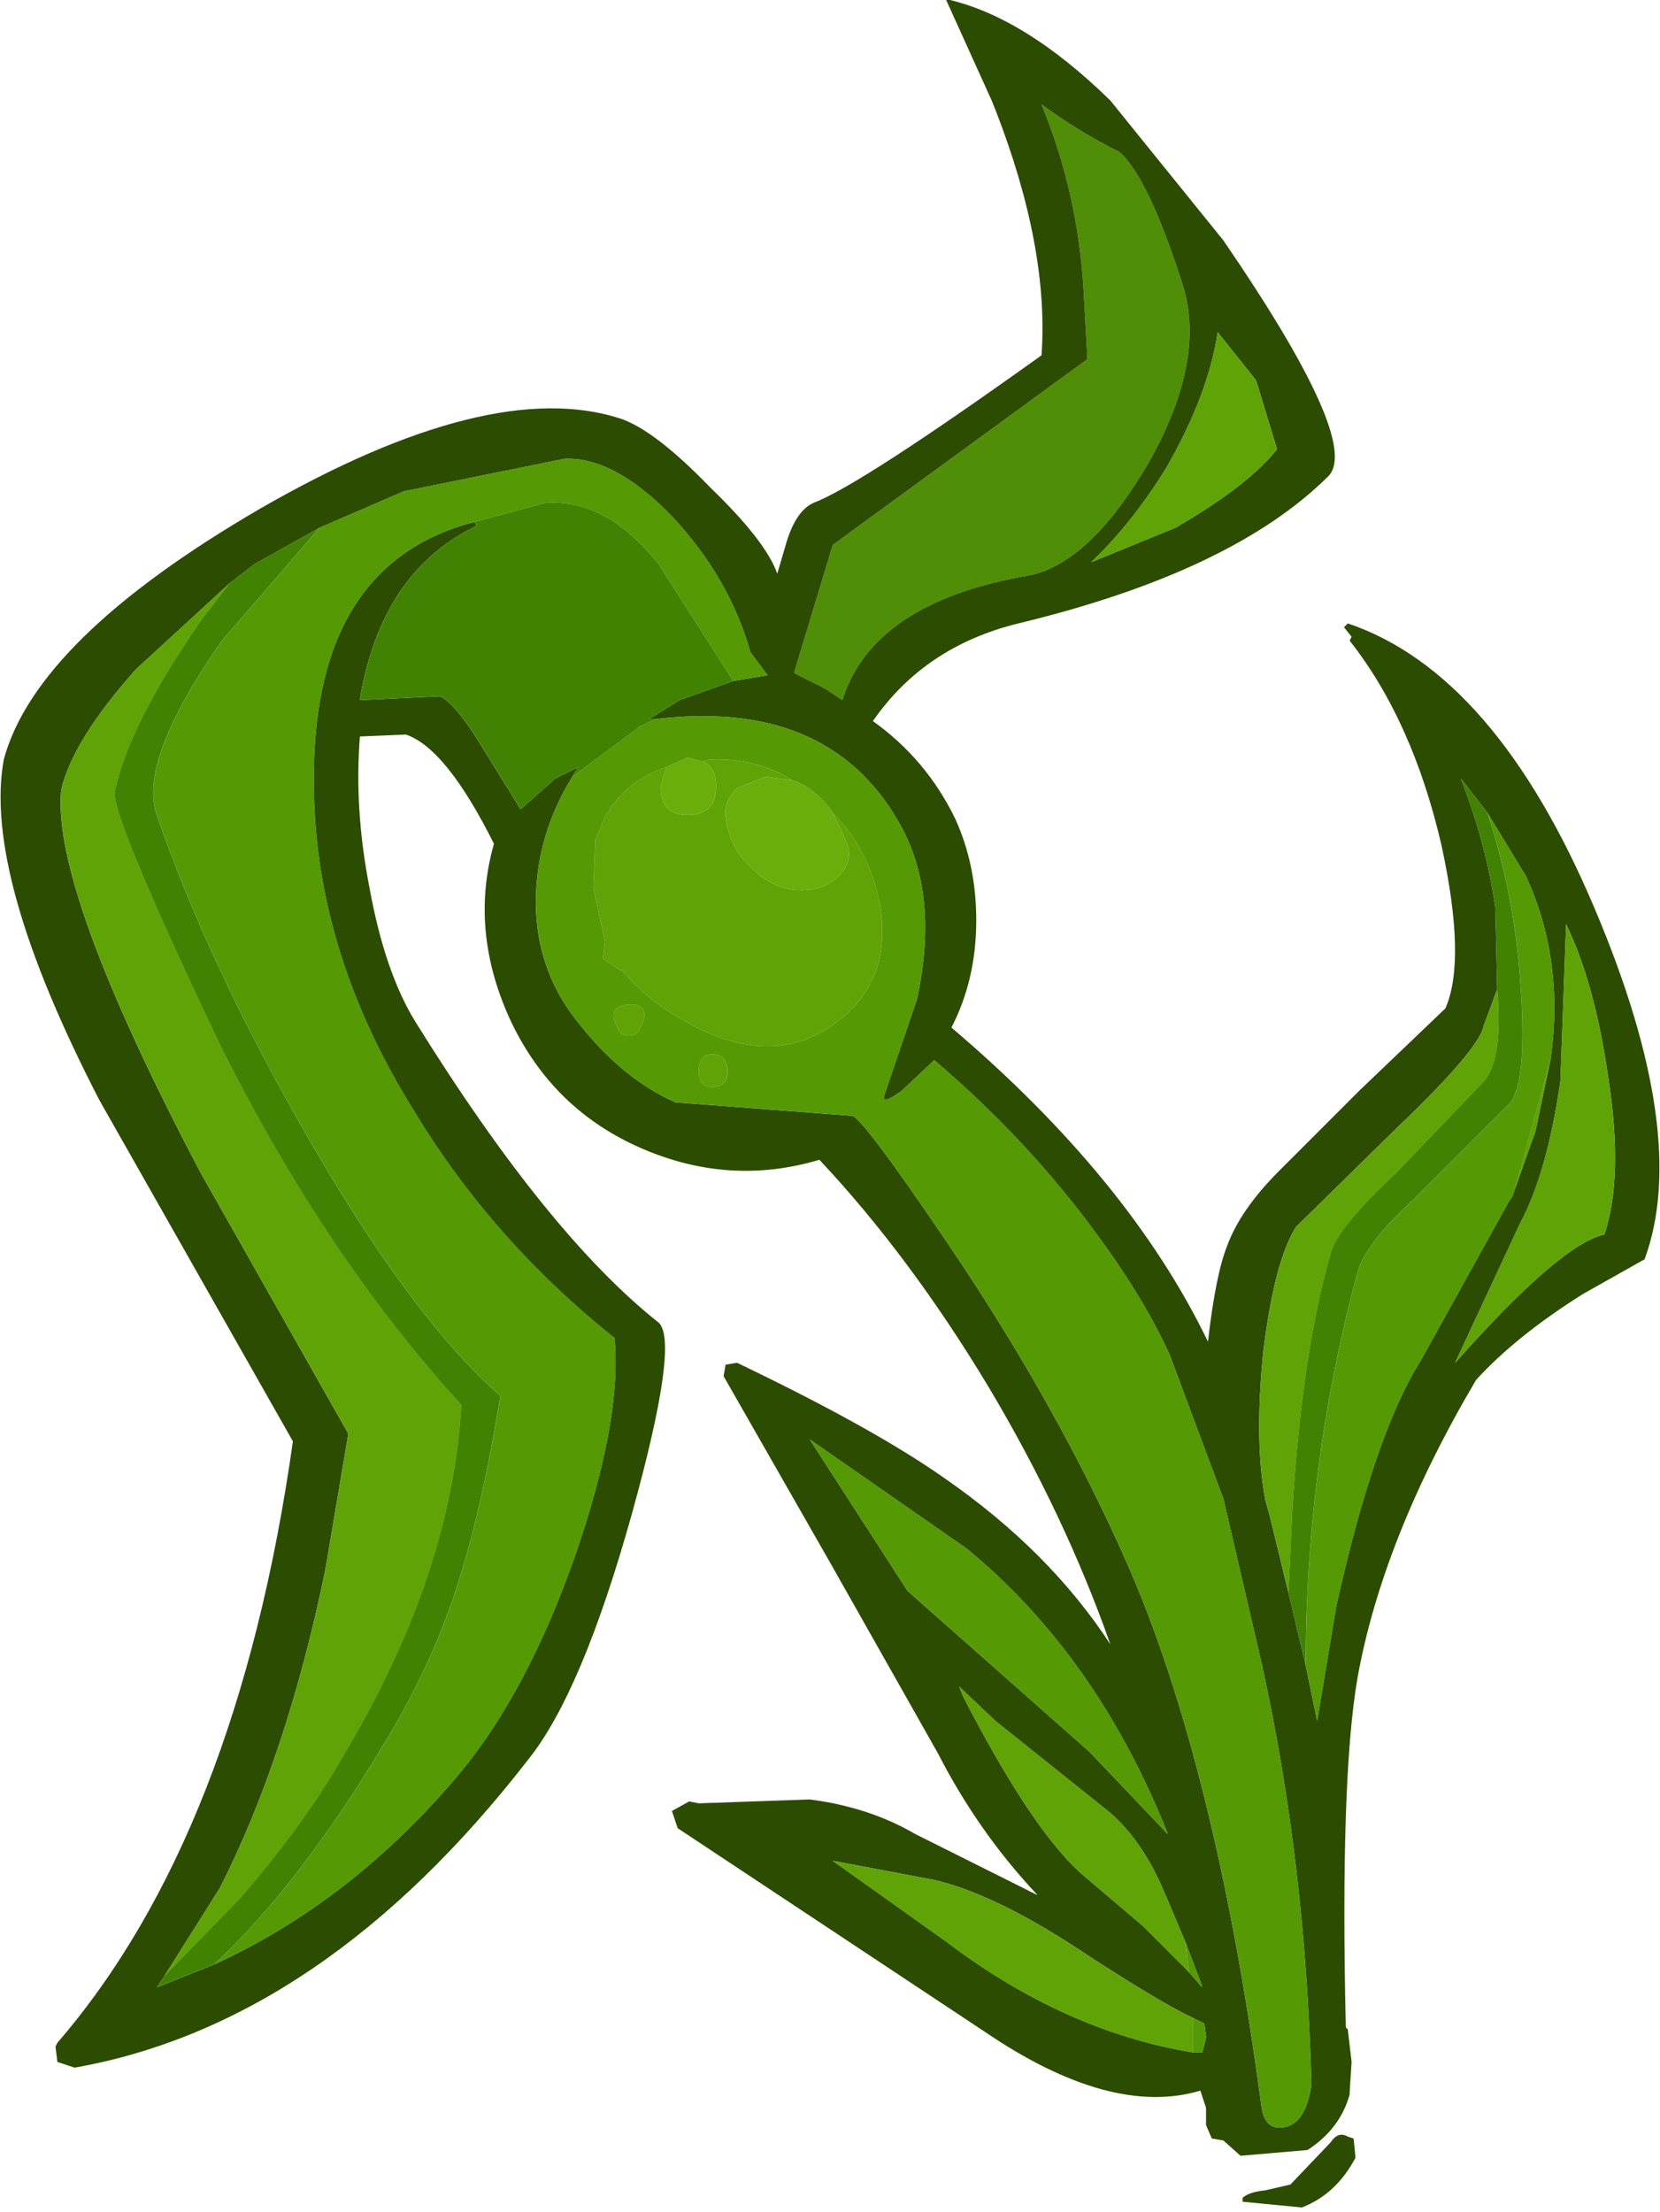 <?xml version="1.0" encoding="utf-8"?>
<!-- Generator: Adobe Illustrator 16.0.3, SVG Export Plug-In . SVG Version: 6.00 Build 0)  -->
<!DOCTYPE svg PUBLIC "-//W3C//DTD SVG 1.1//EN" "http://www.w3.org/Graphics/SVG/1.1/DTD/svg11.dtd">
<svg version="1.1" id="Layer_1" xmlns="http://www.w3.org/2000/svg" xmlns:xlink="http://www.w3.org/1999/xlink" x="0px" y="0px"
	 width="43.35px" height="57.75px" viewBox="0 0 43.35 57.75" enable-background="new 0 0 43.35 57.75" xml:space="preserve">
<g id="shape_1">
	<path fill="#4F8E06" d="M30.849,7.325c-0.568-1.767-1.102-2.883-1.602-3.35c-0.732-0.367-1.416-0.783-2.049-1.25
		c0.633,1.534,1,3.15,1.1,4.85l0.1,1.8l-6.65,4.85l-1,3.3v0.05l0.8,0.4l0.45,0.3c0.533-1.7,2.15-2.783,4.851-3.25
		c1.066-0.2,2.115-1.184,3.148-2.95C31.031,10.242,31.314,8.658,30.849,7.325"/>
	<path fill="none" d="M30.849,7.325"/>
	<path fill="#2C4C02" d="M25.898,2.625l0.1,0.25c0.934,2.4,1.334,4.533,1.201,6.4c-3.168,2.267-5.151,3.55-5.951,3.85
		c-0.3,0.134-0.533,0.467-0.7,1l-0.25,0.85c-0.199-0.567-0.783-1.317-1.75-2.25c-0.966-1-1.75-1.6-2.35-1.8
		c-2.267-0.733-5.4,0.05-9.4,2.35c-3.899,2.267-6.133,4.45-6.699,6.55c-0.367,2,0.466,4.967,2.5,8.9l5.05,8.9
		c-0.967,6.834-3.017,12.066-6.15,15.7l-0.05,0.101l0.05,0.399l0.45,0.149c4.333-0.766,8.283-3.449,11.85-8.049
		c0.934-1.167,1.834-3.301,2.7-6.4c0.834-3,1.066-4.667,0.7-5c-1.934-1.533-4.05-4.15-6.35-7.85c-0.534-0.867-0.934-2.034-1.2-3.5
		c-0.267-1.367-0.351-2.683-0.25-3.95l1.2-0.05c0.699,0.233,1.466,1.183,2.3,2.85c-0.434,1.533-0.283,3.083,0.45,4.65
		c0.733,1.533,1.866,2.633,3.399,3.299c1.533,0.667,3.084,0.768,4.65,0.301c1.566,1.666,3.033,3.633,4.4,5.9
		c1.334,2.232,2.4,4.482,3.199,6.75c-1.066-1.634-2.516-3.084-4.35-4.351c-1.232-0.866-3.033-1.866-5.4-3l-0.3,0.05l-0.05,0.301
		l2.8,4.899l2.799,4.95c0.701,1.366,1.566,2.6,2.602,3.699l-3.201-1.6c-0.799-0.467-1.717-0.767-2.75-0.9l-2.9,0.101l-0.25-0.05
		l-0.45,0.25l0.15,0.449l8,5.301c2.199,1.5,4.082,2.017,5.65,1.55l0.148,0.45v0.449l0.15,0.351l0.301,0.05l0.449,0.4l1.75-0.15
		c0.566-0.366,0.934-0.85,1.1-1.449v-0.051l0.051-0.8l-0.1-0.851l-0.051-0.049c-0.1-4.301,0-7.334,0.301-9.101
		c0.434-2.434,1.467-5.033,3.1-7.8c0.699-0.767,1.633-1.517,2.801-2.25l1.6-0.9c0.799-2.166,0.365-5.217-1.301-9.15
		c-1.732-4.1-3.883-6.583-6.449-7.45l-0.1,0.1l0.199,0.25l-0.051,0.1c1.102,1.4,1.9,3.183,2.4,5.35c0.434,2,0.467,3.417,0.1,4.25
		l-2.25,2.15l-2.1,2.1c-0.666,0.667-1.117,1.316-1.35,1.95c-0.199,0.5-0.367,1.333-0.5,2.5c-1.367-2.834-3.6-5.566-6.699-8.2
		c0.432-0.833,0.648-1.767,0.648-2.8c0-0.967-0.184-1.85-0.549-2.65c-0.5-1.033-1.217-1.883-2.15-2.55
		c0.9-1.3,2.166-2.15,3.801-2.55c3.732-0.9,6.432-2.184,8.1-3.85c0.566-0.6-0.35-2.65-2.75-6.15l-2.951-3.65
		c-1.5-1.467-2.934-2.35-4.299-2.65L25.898,2.625 M35.349,55.825l-0.15-0.05c-0.168-0.1-0.316-0.051-0.451,0.15l-1.049,1.1
		l-0.65,0.15c-0.301,0.033-0.5,0.1-0.6,0.199v0.1l1.549,0.15c0.602-0.233,1.066-0.666,1.4-1.3L35.349,55.825 M29.247,3.975
		c0.5,0.467,1.033,1.583,1.602,3.35c0.465,1.333,0.182,2.917-0.852,4.75c-1.033,1.767-2.082,2.75-3.148,2.95
		c-2.701,0.467-4.318,1.55-4.851,3.25l-0.45-0.3l-0.8-0.4v-0.05l1-3.3l6.65-4.85l-0.1-1.8c-0.1-1.7-0.467-3.316-1.1-4.85
		C27.831,3.192,28.515,3.608,29.247,3.975 M33.349,11.725c-0.5,0.633-1.385,1.317-2.65,2.05l-2.201,0.9
		c0.701-0.667,1.352-1.483,1.951-2.45c0.732-1.267,1.184-2.45,1.35-3.55l1,1.25L33.349,11.725 M17.098,18.775
		c3-0.367,5.116,0.517,6.35,2.65c0.732,1.233,0.9,2.783,0.5,4.65l-0.85,2.5c-0.068,0.2,0.082,0.167,0.449-0.1l0.85-0.8
		c1.566,1.333,2.934,2.784,4.1,4.35c0.9,1.199,1.584,2.316,2.051,3.35l1.4,3.75l1,4.301c0.766,3.466,1.199,7.133,1.299,11
		c-0.1,0.666-0.332,1.033-0.699,1.1c-0.334,0.066-0.533-0.1-0.6-0.5c-0.801-6-1.984-10.767-3.551-14.301
		c-1.199-2.699-2.732-5.433-4.6-8.199c-1.533-2.267-2.383-3.4-2.551-3.4l-4.599-0.35c-1-0.434-1.917-1.217-2.75-2.35
		c-0.634-0.9-0.934-1.917-0.9-3.05c0.033-1.1,0.351-2.133,0.95-3.1l0.15-0.25l-0.601,0.3l-0.899,0.8l-1.051-1.7
		c-0.433-0.7-0.783-1.117-1.05-1.25l-2.1,0.1c0.366-2.233,1.383-3.75,3.05-4.55l-0.05-0.1l-0.2,0.05c-2.733,0.8-4.066,3.1-4,6.9
		c0.033,2.867,0.9,5.667,2.6,8.4c1.367,2.267,3.117,4.25,5.25,5.951c0.134,1.399-0.199,3.266-1,5.6
		c-0.866,2.5-1.933,4.483-3.199,5.949c-1.834,2.134-3.917,3.734-6.25,4.801l-1.5,0.6l0.199-0.3l1.45-2.3
		c1.167-2.301,2.084-5.066,2.75-8.301l0.601-3.549l-3.851-6.801c-2.6-4.933-3.816-8.267-3.649-10c0.199-0.866,0.85-1.917,1.949-3.15
		l2.45-2.25l0.65-0.5l1.7-0.95l2.199-0.95l4.2-0.85c0.867-0.033,1.8,0.467,2.8,1.5c1,1.067,1.684,2.25,2.051,3.55l0.449,0.6
		l-0.899,0.15l-1.4,0.5l-0.8,0.5H17.098 M39.099,25.825l-0.051-2.15c-0.166-1.133-0.467-2.25-0.9-3.35l0.701,0.9l1,1.65
		c0.666,1.434,0.883,3.017,0.648,4.75l-0.398,1.9l-0.551,1.55l-0.051,0.149l-0.1,0.15l-2.299,4.15c-0.801,1.267-1.535,3.4-2.201,6.4
		l-0.5,3l-0.299-1.451l-0.451-1.899l-0.5-2.05l-0.1-0.35c-0.199-1.034-0.217-2.351-0.051-3.951c0.201-1.566,0.484-2.633,0.852-3.199
		l2.6-2.551c1.467-1.399,2.232-2.299,2.299-2.699L39.099,25.825 M40.898,24.125c0.5,1.033,0.867,2.367,1.1,4
		c0.268,1.733,0.234,3.1-0.1,4.1c-0.766,0.167-2.066,1.284-3.9,3.351l1.701-3.649c0.467-0.867,0.816-2.101,1.049-3.701
		L40.898,24.125 M31.048,51.475l-1.199-1.199l-1.65-1.4c-0.867-0.8-1.885-2.333-3.051-4.6l-0.1-0.25l0.949,0.9l3,2.399
		c0.566,0.5,1.033,1.184,1.4,2.05l0.551,1.301l0.4,1.049l0.049,0.15l-0.049-0.05L31.048,51.475 M31.148,53.575
		c-2.232-0.366-4.383-1.333-6.449-2.899l-2.951-2.101l2.65,0.5c1,0.233,2.201,0.8,3.6,1.7c1.467,0.967,2.518,1.6,3.15,1.9
		l0.301,0.149l0.049,0.351l-0.1,0.399H31.148 M28.448,45.725l-4.75-4.199l-2.55-3.95l4.099,2.851c2.268,1.866,4.018,4.35,5.25,7.449
		L28.448,45.725"/>
	<path fill="none" d="M25.898,2.625"/>
	<path fill="#5FA307" d="M30.698,13.775c1.266-0.733,2.15-1.417,2.65-2.05l-0.551-1.8l-1-1.25c-0.166,1.1-0.617,2.283-1.35,3.55
		c-0.6,0.967-1.25,1.784-1.951,2.45L30.698,13.775 M5.748,49.275l-1.45,2.3l1.95-2c1.134-1.3,2.05-2.566,2.75-3.8
		c1.867-3.134,2.884-6.167,3.05-9.1c-2.399-2.634-4.517-5.801-6.35-9.5c-1.866-3.933-2.767-6.1-2.7-6.5
		c0.233-1.167,1-2.683,2.3-4.55l0.7-0.9l-2.45,2.25c-1.1,1.233-1.75,2.284-1.949,3.15c-0.167,1.733,1.05,5.067,3.649,10l3.851,6.801
		l-0.601,3.549C7.832,44.209,6.915,46.975,5.748,49.275 M40.099,29.525l0.398-1.9l-0.85,3.1l-0.1,0.351L40.099,29.525
		 M33.148,39.525l0.5,2.05l0.1-2.149c0.168-2.734,0.5-4.967,1-6.701c0.102-0.433,0.668-1.133,1.701-2.1l2.35-2.45
		c0.301-0.433,0.4-1.217,0.301-2.35l-0.352,0.95c-0.066,0.4-0.832,1.3-2.299,2.699l-2.6,2.551c-0.367,0.566-0.65,1.633-0.852,3.199
		c-0.166,1.601-0.148,2.917,0.051,3.951L33.148,39.525 M41.997,28.125c-0.232-1.633-0.6-2.967-1.1-4l-0.15,4.1
		c-0.232,1.6-0.582,2.833-1.049,3.701l-1.701,3.649c1.834-2.066,3.135-3.184,3.9-3.351C42.232,31.225,42.265,29.858,41.997,28.125
		 M29.849,50.275l1.199,1.199l-0.1-0.799l-0.551-1.301c-0.367-0.866-0.834-1.55-1.4-2.05l-3-2.399l-0.949-0.9l0.1,0.25
		c1.166,2.267,2.184,3.8,3.051,4.6L29.849,50.275 M24.698,50.676c2.066,1.566,4.217,2.533,6.449,2.899v-0.899
		c-0.633-0.301-1.684-0.934-3.15-1.9c-1.398-0.9-2.6-1.467-3.6-1.7l-2.65-0.5L24.698,50.676 M21.748,21.225l0.2,0.4l0.15,0.35
		c0.133,0.3,0.083,0.583-0.15,0.85c-0.233,0.233-0.5,0.367-0.8,0.4c-0.533,0.067-1.017-0.1-1.45-0.5
		c-0.434-0.367-0.684-0.833-0.75-1.4c-0.033-0.267,0.066-0.517,0.3-0.75l0.75-0.3l0.7,0.1c-0.634-0.4-1.35-0.583-2.15-0.55
		l-0.199,0.05c0.233,0.1,0.35,0.317,0.35,0.65c0,0.5-0.25,0.75-0.75,0.75c-0.467,0-0.7-0.25-0.7-0.75l0.15-0.5
		c-0.7,0.233-1.233,0.667-1.601,1.3l-0.25,0.6l-0.05,1.25l0.3,1.4l-0.05,0.45l0.45,0.3h0.05c0.367,0.467,0.867,0.883,1.5,1.25
		c1.667,1,3.101,0.983,4.3-0.05c0.801-0.7,1.118-1.634,0.95-2.8C22.831,22.725,22.415,21.892,21.748,21.225 M16.098,26.775l0.05,0.1
		c0.066,0.134,0.184,0.184,0.35,0.15c0.134-0.033,0.217-0.117,0.25-0.25l0.05-0.1c0.101-0.333-0.033-0.483-0.399-0.45
		C16.031,26.259,15.931,26.442,16.098,26.775 M18.598,27.525c-0.233,0-0.351,0.15-0.351,0.45c0,0.267,0.117,0.4,0.351,0.4
		c0.267,0,0.399-0.133,0.399-0.4C18.998,27.675,18.865,27.525,18.598,27.525"/>
	<path fill="none" d="M30.698,13.775"/>
	<path fill="#6BAD0B" d="M21.948,21.625l-0.2-0.4l-0.1-0.15c-0.3-0.367-0.617-0.6-0.95-0.7l-0.7-0.1l-0.75,0.3
		c-0.233,0.233-0.333,0.483-0.3,0.75c0.066,0.566,0.316,1.033,0.75,1.4c0.434,0.4,0.917,0.567,1.45,0.5
		c0.3-0.033,0.566-0.167,0.8-0.4c0.233-0.267,0.284-0.55,0.15-0.85L21.948,21.625 M18.698,20.525c0-0.333-0.116-0.55-0.35-0.65
		l-0.4-0.1l-0.55,0.25l-0.15,0.5c0,0.5,0.233,0.75,0.7,0.75C18.448,21.275,18.698,21.025,18.698,20.525"/>
	<path fill="none" d="M21.948,21.625"/>
	<path fill="#559905" d="M18.548,19.825c0.801-0.033,1.517,0.15,2.15,0.55c0.333,0.1,0.65,0.333,0.95,0.7l0.1,0.15
		c0.667,0.667,1.083,1.5,1.25,2.5c0.168,1.167-0.148,2.1-0.95,2.8c-1.199,1.033-2.633,1.05-4.3,0.05
		c-0.633-0.367-1.133-0.783-1.5-1.25h-0.05l-0.45-0.3l0.05-0.45l-0.3-1.4l0.05-1.25l0.25-0.6c0.367-0.633,0.9-1.066,1.601-1.3
		l0.55-0.25l0.4,0.1L18.548,19.825 M23.448,21.425c-1.234-2.133-3.35-3.017-6.35-2.65l-0.4,0.2l-1.75,1.3
		c-0.6,0.967-0.917,2-0.95,3.1c-0.033,1.134,0.267,2.15,0.9,3.05c0.833,1.133,1.75,1.917,2.75,2.35l4.599,0.35
		c0.168,0,1.018,1.134,2.551,3.4c1.867,2.767,3.4,5.5,4.6,8.199c1.566,3.534,2.75,8.301,3.551,14.301c0.066,0.4,0.266,0.566,0.6,0.5
		c0.367-0.066,0.6-0.434,0.699-1.1c-0.1-3.867-0.533-7.534-1.299-11l-1-4.301l-1.4-3.75c-0.467-1.033-1.15-2.15-2.051-3.35
		c-1.166-1.566-2.533-3.017-4.1-4.35l-0.85,0.8c-0.367,0.267-0.518,0.3-0.449,0.1l0.85-2.5
		C24.349,24.208,24.181,22.658,23.448,21.425 M8.198,20.575c-0.066-3.8,1.267-6.1,4-6.9l2.05-0.55c1.066-0.066,2.05,0.467,2.95,1.6
		l1.95,3.05l0.899-0.15l-0.449-0.6c-0.367-1.3-1.051-2.483-2.051-3.55c-1-1.033-1.933-1.533-2.8-1.5l-4.2,0.85l-2.199,0.95
		l-2.551,2.95c-1.466,2.1-2.033,3.617-1.699,4.55c0.866,2.533,2.149,5.283,3.85,8.25c1.833,3.199,3.517,5.483,5.05,6.85
		c0.066,0.033,0.084,0.1,0.05,0.2c-0.333,2-0.716,3.649-1.149,4.95c-0.434,1.333-1.066,2.684-1.9,4.05
		c-1.467,2.434-2.934,4.333-4.399,5.7c2.333-1.066,4.416-2.667,6.25-4.801c1.267-1.466,2.333-3.449,3.199-5.949
		c0.801-2.334,1.134-4.2,1-5.6c-2.133-1.701-3.883-3.684-5.25-5.951C9.098,26.242,8.231,23.442,8.198,20.575 M39.849,22.875l-1-1.65
		c0.465,1.433,0.75,2.883,0.85,4.35c0.133,1.733,0.049,2.8-0.25,3.2l-2.551,2.55c-0.834,0.767-1.316,1.399-1.449,1.899
		c-0.9,3.334-1.35,6.75-1.35,10.25l0.299,1.451l0.5-3c0.666-3,1.4-5.134,2.201-6.4l2.299-4.15l0.1-0.15l0.051-0.149l0.1-0.351
		l0.85-3.1C40.732,25.892,40.515,24.309,39.849,22.875 M31.349,51.725l-0.4-1.049l0.1,0.799l0.301,0.351l0.049,0.05L31.349,51.725
		 M31.448,52.825l-0.301-0.149v0.899h0.25l0.1-0.399L31.448,52.825 M23.698,41.525l4.75,4.199l2.049,2.15
		c-1.232-3.1-2.982-5.583-5.25-7.449l-4.099-2.851L23.698,41.525 M16.148,26.875l-0.05-0.1c-0.167-0.333-0.067-0.517,0.3-0.55
		c0.366-0.033,0.5,0.117,0.399,0.45l-0.05,0.1c-0.033,0.133-0.116,0.217-0.25,0.25C16.332,27.059,16.215,27.009,16.148,26.875
		 M18.248,27.975c0-0.3,0.117-0.45,0.351-0.45c0.267,0,0.399,0.15,0.399,0.45c0,0.267-0.133,0.4-0.399,0.4
		C18.365,28.375,18.248,28.242,18.248,27.975"/>
	<path fill="none" d="M18.548,19.825"/>
	<path fill="#418203" d="M15.098,20.025l-0.15,0.25l1.75-1.3l0.4-0.2h-0.15l0.8-0.5l1.4-0.5l-1.95-3.05
		c-0.9-1.133-1.884-1.667-2.95-1.6l-2.05,0.55l0.2-0.05l0.05,0.1c-1.667,0.8-2.684,2.317-3.05,4.55l2.1-0.1
		c0.267,0.133,0.617,0.55,1.05,1.25l1.051,1.7l0.899-0.8L15.098,20.025 M4.098,51.875l1.5-0.6c1.466-1.367,2.933-3.267,4.399-5.7
		c0.834-1.366,1.467-2.717,1.9-4.05c0.434-1.301,0.816-2.95,1.149-4.95c0.034-0.101,0.017-0.167-0.05-0.2
		c-1.533-1.366-3.217-3.65-5.05-6.85c-1.7-2.967-2.983-5.717-3.85-8.25c-0.334-0.934,0.233-2.45,1.699-4.55l2.551-2.95l-1.7,0.95
		l-0.65,0.5l-0.7,0.9c-1.3,1.867-2.066,3.384-2.3,4.55c-0.066,0.4,0.834,2.567,2.7,6.5c1.833,3.7,3.95,6.867,6.35,9.5
		c-0.166,2.933-1.183,5.966-3.05,9.1c-0.7,1.233-1.616,2.5-2.75,3.8l-1.95,2L4.098,51.875 M39.048,23.675l0.051,2.15
		c0.1,1.133,0,1.917-0.301,2.35l-2.35,2.45c-1.033,0.967-1.6,1.667-1.701,2.1c-0.5,1.734-0.832,3.967-1,6.701l-0.1,2.149
		l0.451,1.899c0-3.5,0.449-6.916,1.35-10.25c0.133-0.5,0.615-1.133,1.449-1.899l2.551-2.55c0.299-0.4,0.383-1.467,0.25-3.2
		c-0.1-1.467-0.385-2.917-0.85-4.35l-0.701-0.9C38.581,21.425,38.882,22.542,39.048,23.675"/>
	<path fill="none" d="M15.098,20.025"/>
</g>
</svg>
